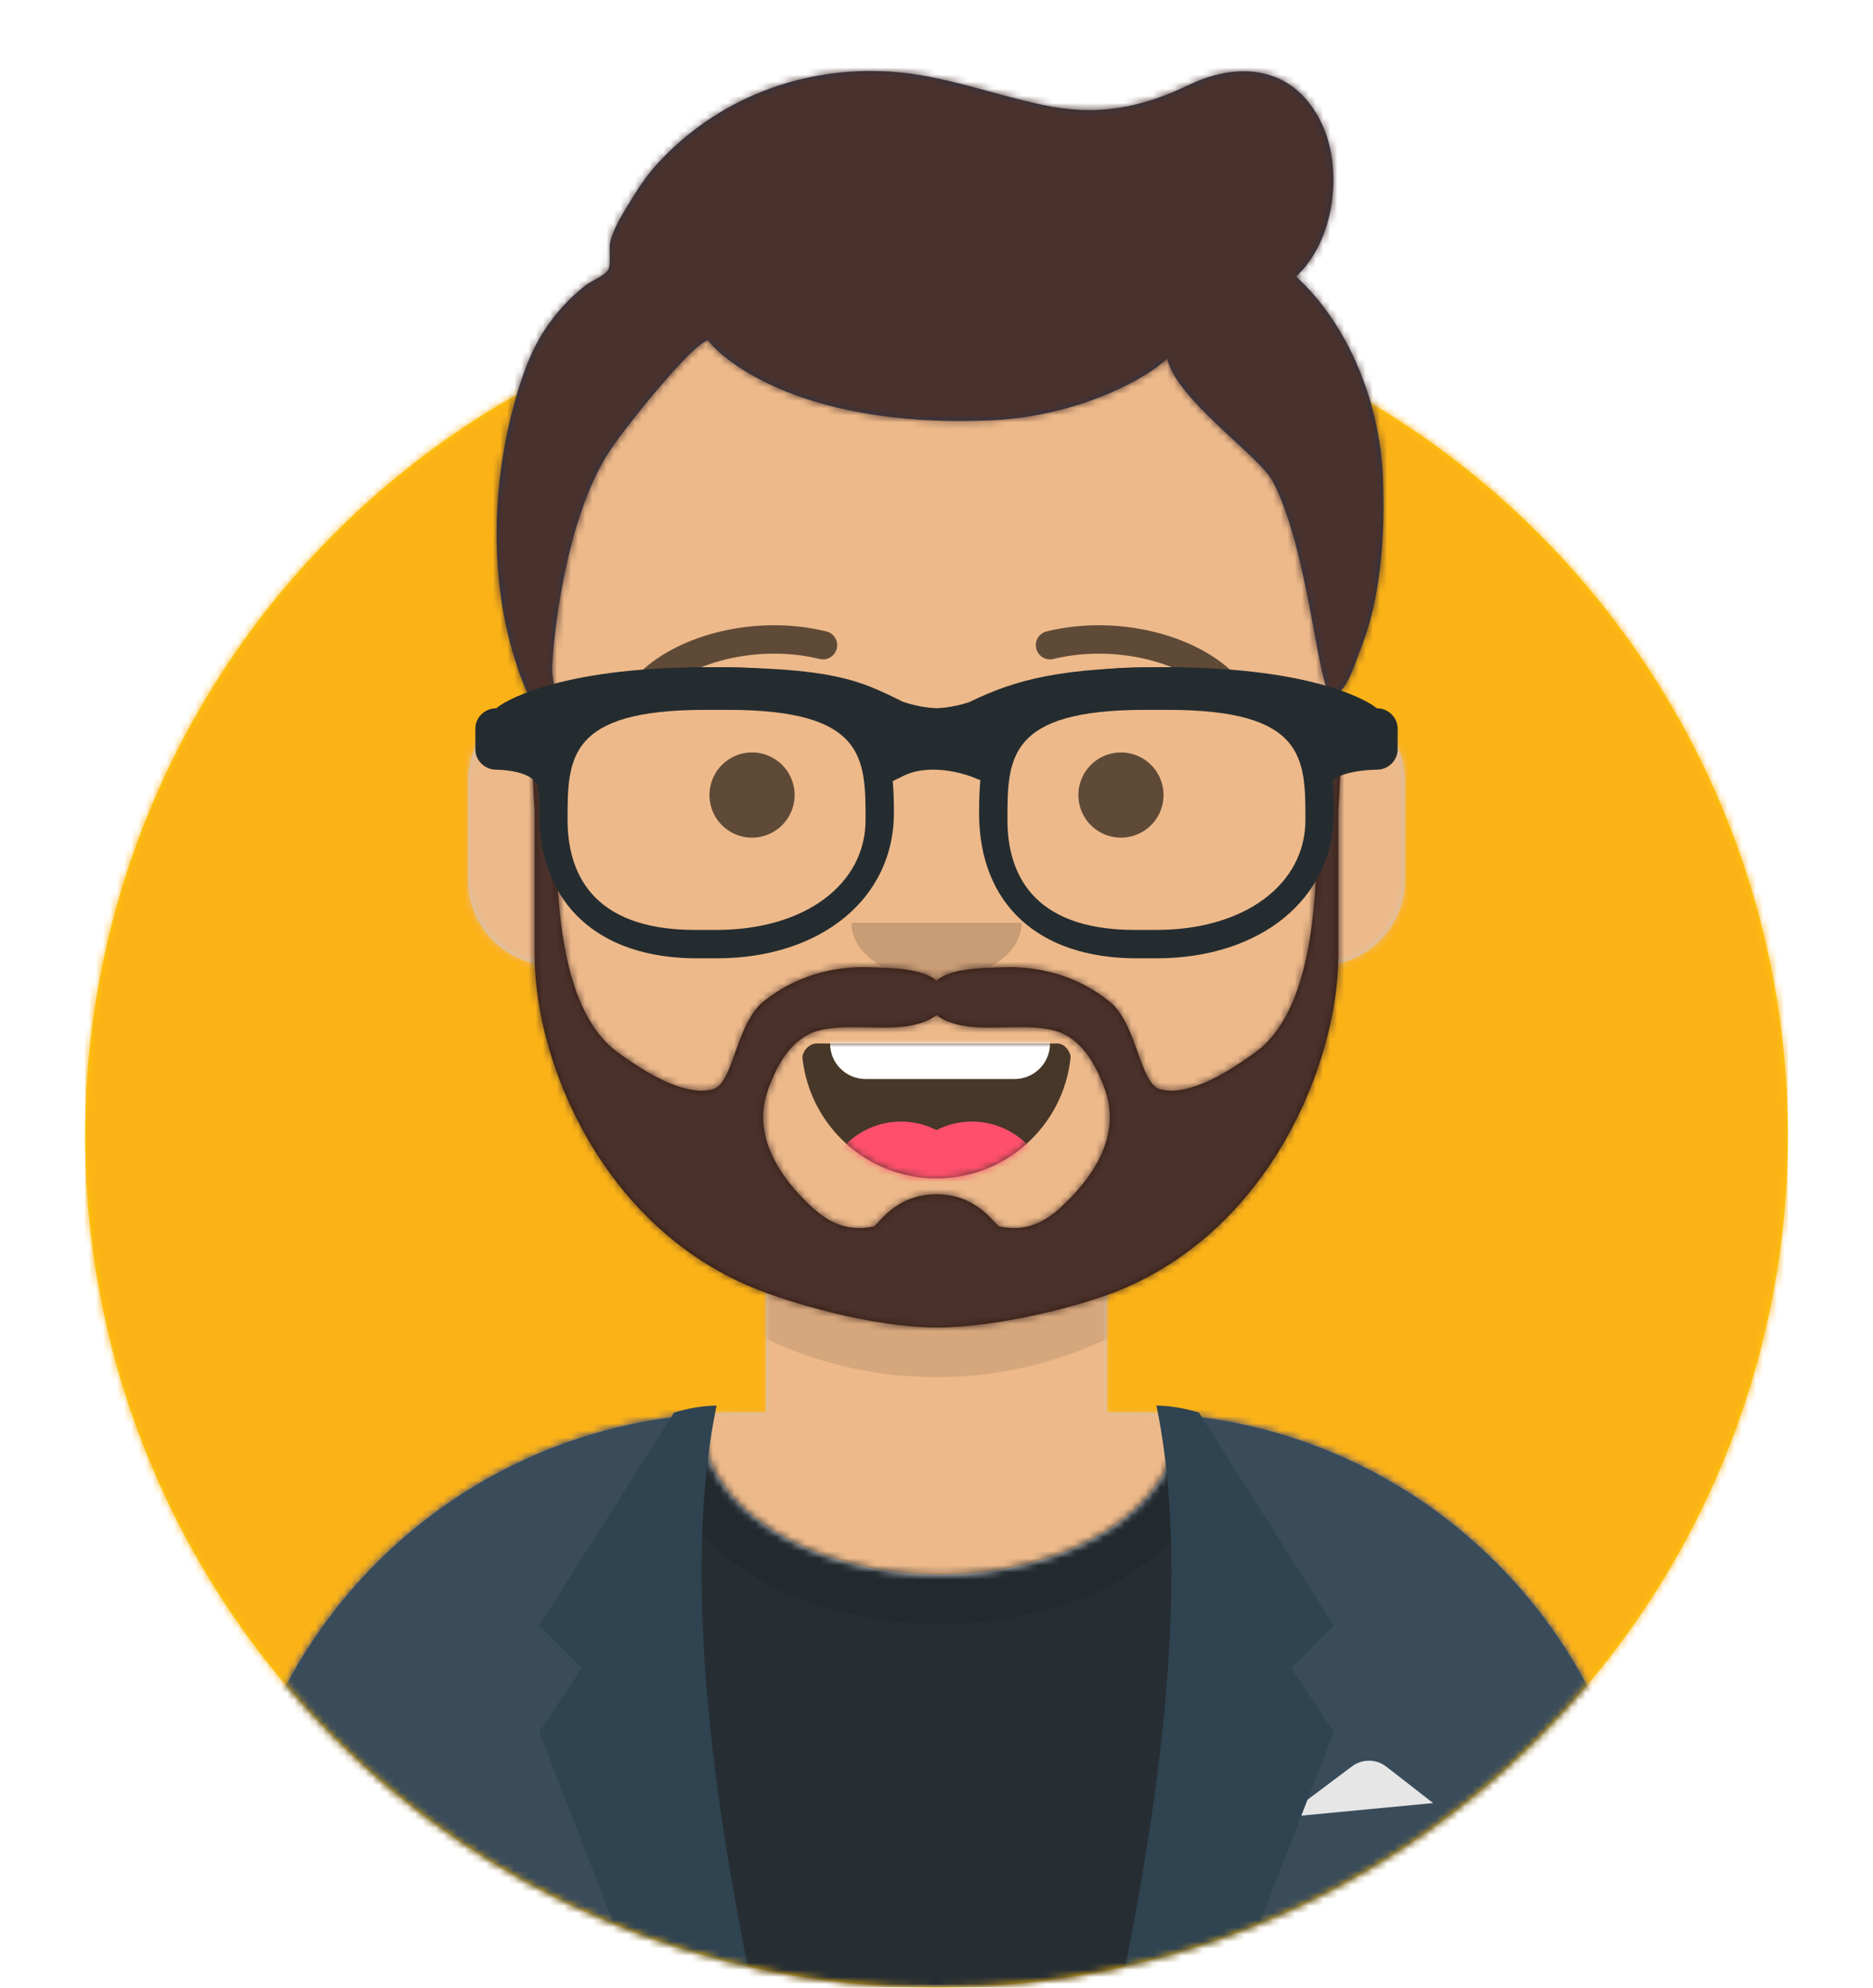 <?xml version="1.0" encoding="UTF-8" standalone="no"?>
<svg
   width="264px"
   height="280px"
   viewBox="0 0 264 280"
   version="1.1"
   id="svg154"
   sodipodi:docname="mike.svg"
   inkscape:version="1.1.2 (0a00cf5339, 2022-02-04)"
   xmlns:inkscape="http://www.inkscape.org/namespaces/inkscape"
   xmlns:sodipodi="http://sodipodi.sourceforge.net/DTD/sodipodi-0.dtd"
   xmlns:xlink="http://www.w3.org/1999/xlink"
   xmlns="http://www.w3.org/2000/svg"
   xmlns:svg="http://www.w3.org/2000/svg">
  <sodipodi:namedview
     id="namedview156"
     pagecolor="#ffffff"
     bordercolor="#666666"
     borderopacity="1.0"
     inkscape:pageshadow="2"
     inkscape:pageopacity="0.0"
     inkscape:pagecheckerboard="0"
     showgrid="false"
     inkscape:zoom="2.5678571"
     inkscape:cx="132.01669"
     inkscape:cy="140"
     inkscape:window-width="2256"
     inkscape:window-height="1433"
     inkscape:window-x="0"
     inkscape:window-y="0"
     inkscape:window-maximized="1"
     inkscape:current-layer="Circle" />
  <desc
     id="desc2">Created with getavataaars.com</desc>
  <defs
     id="defs7">
    <circle
       id="react-path-1"
       cx="120"
       cy="120"
       r="120" />
    <path
       d="M12,160 C12,226.274 65.726,280 132,280 C198.274,280 252,226.274 252,160 L264,160 L264,-1.42108547e-14 L-3.19744231e-14,-1.42108547e-14 L-3.19744231e-14,160 L12,160 Z"
       id="react-path-2" />
    <path
       d="M124,144.611 L124,163 L128,163 L128,163 C167.765,163 200,195.235 200,235 L200,244 L0,244 L0,235 C-4.86974701e-15,195.235 32.235,163 72,163 L72,163 L76,163 L76,144.611 C58.763,136.422 46.372,119.687 44.305,99.881 C38.48,99.058 34,94.052 34,88 L34,74 C34,68.054 38.325,63.118 44,62.166 L44,56 L44,56 C44,25.072 69.072,5.68137151e-15 100,0 L100,0 L100,0 C130.928,-5.68137151e-15 156,25.072 156,56 L156,62.166 C161.675,63.118 166,68.054 166,74 L166,88 C166,94.052 161.52,99.058 155.695,99.881 C153.628,119.687 141.237,136.422 124,144.611 Z"
       id="react-path-3" />
  </defs>
  <g
     transform="translate(-825,-1100)"
     id="Avataaar/Circle"
     style="fill:none;fill-rule:evenodd;stroke:none;stroke-width:1"
     inkscape:label="Avataaar/Circle">
    <g
       transform="translate(825,1100)"
       id="g149">
      <g
         id="Circle"
         stroke-width="1"
         fill-rule="evenodd"
         transform="translate(12,40)">
        <mask
           id="react-mask-4"
           fill="#ffffff">
          <use
             xlink:href="#react-path-1"
             id="use9"
             x="0"
             y="0"
             width="100%"
             height="100%" />
        </mask>
        <path
           id="Circle-Background"
           style="fill:#ffcc00;fill-opacity:1"
           d="M 240,120 A 120,120 0 0 1 120,240 120,120 0 0 1 0,120 120,120 0 0 1 120,0 120,120 0 0 1 240,120 Z" />
        <g
           id="Color/Palette/Blue-01"
           mask="url(#react-mask-4)"
           fill="#65c9ff"
           style="fill:#fbb217;fill-opacity:1">
          <path
             id="🖍Color"
             d="M 0,0 H 240 V 240 H 0 Z"
             inkscape:label="🖍Color"
             style="fill:#fbb217;fill-opacity:1" />
        </g>
      </g>
      <mask
         id="react-mask-5"
         fill="#ffffff">
        <use
           xlink:href="#react-path-2"
           id="use16"
           x="0"
           y="0"
           width="100%"
           height="100%" />
      </mask>
      <g
         id="Mask" />
      <g
         id="Avataaar"
         stroke-width="1"
         fill-rule="evenodd"
         mask="url(#react-mask-5)">
        <g
           id="Body"
           transform="translate(32,36)">
          <mask
             id="react-mask-6"
             fill="#ffffff">
            <use
               xlink:href="#react-path-3"
               id="use20"
               x="0"
               y="0"
               width="100%"
               height="100%" />
          </mask>
          <path
             d="M 124,144.611 V 163 h 4 v 0 c 39.764,0 72,32.236 72,72 v 9 H 0 v -9 c 0,-39.764 32.235,-72 72,-72 v 0 h 4 V 144.611 C 58.763,136.422 46.372,119.687 44.305,99.881 38.48,99.058 34,94.052 34,88 V 74 C 34,68.054 38.325,63.118 44,62.166 V 56 56 C 44,25.072 69.072,0 100,0 v 0 0 c 30.928,0 56,25.072 56,56 v 6.166 c 5.675,0.952 10,5.888 10,11.834 v 14 c 0,6.052 -4.48,11.058 -10.305,11.881 C 153.628,119.687 141.237,136.422 124,144.611 Z"
             id="use23"
             style="fill:#d0c6ac" />
          <g
             id="Skin/👶🏽-03-Brown"
             mask="url(#react-mask-6)"
             fill="#edb98a">
            <g
               id="Color">
              <path
                 id="rect25"
                 d="M 0,0 H 264 V 280 H 0 Z" />
            </g>
          </g>
          <path
             d="m 156,79 v 23 c 0,30.928 -25.072,56 -56,56 -30.928,0 -56,-25.072 -56,-56 V 79 94 c 0,30.928 25.072,56 56,56 30.928,0 56,-25.072 56,-56 z"
             id="Neck-Shadow"
             fill-opacity="0.1"
             fill="#000000"
             mask="url(#react-mask-6)" />
        </g>
        <g
           id="Clothing/Blazer-+-Shirt"
           transform="translate(0,170)">
          <defs
             id="defs32">
            <path
               d="M 133.96,0.295 C 170.936,3.325 200,34.294 200,72.052 V 81 H 0 V 72.052 C 0,33.953 29.592,2.765 67.045,0.22 67.015,0.593 67,0.969 67,1.348 67,13.211 81.998,22.828 100.5,22.828 c 18.502,0 33.5,-9.617 33.5,-21.48 0,-0.353 -0.013,-0.704 -0.04,-1.053 z"
               id="react-path-287" />
          </defs>
          <g
             id="Shirt"
             transform="translate(32,29)">
            <mask
               id="react-mask-288"
               fill="#ffffff">
              <use
                 xlink:href="#react-path-287"
                 id="use34"
                 x="0"
                 y="0"
                 width="100%"
                 height="100%" />
            </mask>
            <path
               d="M 133.96,0.295 C 170.936,3.325 200,34.294 200,72.052 V 81 H 0 V 72.052 C 0,33.953 29.592,2.765 67.045,0.22 67.015,0.593 67,0.969 67,1.348 67,13.211 81.998,22.828 100.5,22.828 c 18.502,0 33.5,-9.617 33.5,-21.48 0,-0.353 -0.013,-0.704 -0.04,-1.053 z"
               id="Clothes"
               style="fill:#e6e6e6" />
            <g
               id="Color/Palette/Black"
               mask="url(#react-mask-288)"
               fill="#262e33">
              <g
                 transform="translate(-32,-29)"
                 id="g40">
                <path
                   id="rect38"
                   d="M 0,0 H 264 V 110 H 0 Z" />
              </g>
            </g>
            <g
               id="Shadowy"
               opacity="0.6"
               mask="url(#react-mask-288)"
               fill-opacity="0.16"
               fill="#000000">
              <g
                 transform="translate(60,-25)"
                 id="Hola-👋🏼">
                <path
                   id="ellipse43"
                   d="M 80.135,27.848 A 39.635,26.914 0 0 1 40.5,54.761 39.635,26.914 0 0 1 0.865,27.848 39.635,26.914 0 0 1 40.5,0.934 39.635,26.914 0 0 1 80.135,27.848 Z" />
              </g>
            </g>
          </g>
          <g
             id="Blazer"
             transform="translate(32,28)">
            <path
               d="M 68.785,1.122 C 30.512,2.804 0,34.365 0,73.052 v 0 V 82 H 69.362 C 65.961,69.92 64,55.709 64,40.5 64,26.173 65.74,12.731 68.785,1.122 Z M 131.638,82 H 200 V 73.052 C 200,34.707 170.025,3.363 132.229,1.174 135.265,12.771 137,26.194 137,40.5 c 0,15.209 -1.961,29.42 -5.362,41.5 z"
               id="Saco"
               fill="#3a4c5a" />
            <path
               d="m 149,58 9.556,-7.167 v 0 c 1.443,-1.082 3.432,-1.065 4.856,0.043 L 170,56 Z"
               id="Pocket-hanky"
               fill="#e6e6e6" />
            <path
               d="m 69,0 c -4,19.333 -2.333,46.667 5,82 H 58 L 44,46 50,37 44,31 63,1 c 2.028,-0.631 4.028,-0.964 6,-1 z"
               id="Wing"
               fill="#2f4351" />
            <path
               d="m 151,0 c -4,19.333 -2.333,46.667 5,82 h -16 l -14,-36 6,-9 -6,-6 19,-30 c 2.028,-0.631 4.028,-0.964 6,-1 z"
               id="path51"
               fill="#2f4351"
               transform="matrix(-1,0,0,1,282,0)" />
          </g>
        </g>
        <g
           id="Face"
           transform="translate(76,82)"
           fill="#000000">
          <g
             id="Mouth/Smile"
             transform="translate(2,52)">
            <defs
               id="defs56">
              <path
                 d="M 35.118,15.128 C 36.176,24.62 44.226,32 54,32 63.804,32 71.874,24.574 72.892,15.04 72.974,14.273 72.117,13 71.043,13 c -14.894,0 -26.305,0 -33.956,0 -1.08,0 -2.075,1.178 -1.969,2.128 z"
                 id="react-path-255" />
            </defs>
            <mask
               id="react-mask-256"
               fill="#ffffff">
              <use
                 xlink:href="#react-path-255"
                 id="use58"
                 x="0"
                 y="0"
                 width="100%"
                 height="100%" />
            </mask>
            <path
               d="M 35.118,15.128 C 36.176,24.62 44.226,32 54,32 63.804,32 71.874,24.574 72.892,15.04 72.974,14.273 72.117,13 71.043,13 c -14.894,0 -26.305,0 -33.956,0 -1.08,0 -2.075,1.178 -1.969,2.128 z"
               id="Mouth"
               style="fill:#000000;fill-opacity:0.7;fill-rule:evenodd" />
            <path
               id="Teeth"
               mask="url(#react-mask-256)"
               style="fill:#ffffff"
               d="m 44,2 h 21 c 2.77,0 5,2.23 5,5 v 6 c 0,2.77 -2.23,5 -5,5 H 44 c -2.77,0 -5,-2.23 -5,-5 V 7 c 0,-2.77 2.23,-5 5,-5 z" />
            <g
               id="Tongue"
               stroke-width="1"
               fill-rule="evenodd"
               mask="url(#react-mask-256)"
               fill="#ff4f6d">
              <g
                 transform="translate(38,24)"
                 id="g67">
                <path
                   id="circle63"
                   d="M 22,11 A 11,11 0 0 1 11,22 11,11 0 0 1 0,11 11,11 0 0 1 11,0 11,11 0 0 1 22,11 Z" />
                <path
                   id="circle65"
                   d="M 32,11 A 11,11 0 0 1 21,22 11,11 0 0 1 10,11 11,11 0 0 1 21,0 11,11 0 0 1 32,11 Z" />
              </g>
            </g>
          </g>
          <g
             id="Nose/Default"
             transform="translate(28,40)"
             fill-opacity="0.16">
            <path
               d="m 16,8 c 0,4.418 5.373,8 12,8 v 0 c 6.627,0 12,-3.582 12,-8"
               id="Nose" />
          </g>
          <g
             id="Eyes/Default-😀"
             transform="translate(0,8)"
             fill-opacity="0.6">
            <path
               id="Eye"
               d="m 36,22 a 6,6 0 0 1 -6,6 6,6 0 0 1 -6,-6 6,6 0 0 1 6,-6 6,6 0 0 1 6,6 z" />
            <path
               id="circle74"
               d="m 88,22 a 6,6 0 0 1 -6,6 6,6 0 0 1 -6,-6 6,6 0 0 1 6,-6 6,6 0 0 1 6,6 z" />
          </g>
          <g
             id="Eyebrow/Outline/Default"
             fill-opacity="0.6">
            <g
               id="I-Browse"
               transform="translate(12,6)">
              <path
                 d="M 3.63,11.159 C 7.545,5.65 18.278,2.561 27.523,4.831 28.596,5.095 29.679,4.439 29.942,3.366 30.206,2.293 29.55,1.21 28.477,0.947 17.74,-1.69 5.312,1.887 0.37,8.841 -0.27,9.742 -0.059,10.99 0.841,11.63 1.742,12.27 2.99,12.059 3.63,11.159 Z"
                 id="Eyebrow"
                 fill-rule="nonzero" />
              <path
                 d="M 61.63,11.159 C 65.545,5.65 76.278,2.561 85.523,4.831 86.596,5.095 87.679,4.439 87.942,3.366 88.206,2.293 87.55,1.21 86.477,0.947 75.74,-1.69 63.312,1.887 58.37,8.841 c -0.64,0.9 -0.429,2.149 0.472,2.789 0.9,0.64 2.149,0.429 2.789,-0.472 z"
                 id="path78"
                 fill-rule="nonzero"
                 transform="matrix(-1,0,0,1,146,0)" />
            </g>
          </g>
        </g>
        <g
           id="Top"
           stroke-width="1"
           fill-rule="evenodd">
          <defs
             id="defs96">
            <rect
               id="react-path-237"
               x="0"
               y="0"
               width="264"
               height="280" />
            <path
               d="m 183.68,38.949 c 5.406,-4.95 6.708,-14.987 3.638,-21.499 -3.768,-7.995 -11.416,-8.997 -18.745,-5.481 -6.908,3.315 -13.057,4.419 -20.622,2.813 -7.259,-1.541 -14.145,-4.259 -21.647,-4.705 -12.325,-0.733 -24.3,3.838 -32.7,13.053 -1.603,1.758 -2.894,3.768 -4.115,5.805 -0.977,1.63 -2.078,3.379 -2.493,5.258 -0.198,0.893 0.17,3.098 -0.275,3.83 -0.481,0.79 -2.296,1.515 -3.069,2.102 -1.567,1.189 -2.924,2.53 -4.18,4.047 -2.666,3.222 -4.134,6.587 -5.368,10.572 -4.103,13.245 -4.451,28.998 0.853,42.004 0.707,1.734 2.898,5.352 4.186,1.638 0.255,-0.734 -0.335,-3.194 -0.333,-3.935 0.005,-2.72 1.506,-20.729 8.047,-30.817 2.129,-3.284 11.973,-15.581 13.983,-15.679 1.065,1.693 11.88,12.509 39.943,11.241 12.662,-0.572 22.399,-6.261 24.737,-8.727 1.029,5.533 12.992,13.816 14.815,17.224 5.266,9.845 6.434,30.304 8.445,30.265 2.01,-0.038 3.453,-5.238 3.867,-6.23 3.072,-7.375 3.595,-16.632 3.267,-24.559 -0.427,-10.202 -4.638,-21.226 -12.235,-28.22 z"
               id="react-path-236" />
            <filter
               x="-0.008"
               y="-0.02"
               width="1.015"
               height="1.08"
               filterUnits="objectBoundingBox"
               id="react-filter-233">
              <feOffset
                 dx="0"
                 dy="2"
                 in="SourceAlpha"
                 result="shadowOffsetOuter1"
                 id="feOffset85" />
              <feColorMatrix
                 values="0 0 0 0 0   0 0 0 0 0   0 0 0 0 0  0 0 0 0.16 0"
                 type="matrix"
                 in="shadowOffsetOuter1"
                 result="shadowMatrixOuter1"
                 id="feColorMatrix87" />
              <feMerge
                 id="feMerge93">
                <feMergeNode
                   in="shadowMatrixOuter1"
                   id="feMergeNode89" />
                <feMergeNode
                   in="SourceGraphic"
                   id="feMergeNode91" />
              </feMerge>
            </filter>
          </defs>
          <mask
             id="react-mask-235"
             fill="#ffffff">
            <use
               xlink:href="#react-path-237"
               id="use98"
               x="0"
               y="0"
               width="100%"
               height="100%" />
          </mask>
          <g
             id="g101" />
          <g
             id="Top/Short-Hair/Short-Waved"
             mask="url(#react-mask-235)">
            <g
               transform="translate(-1)"
               id="g144">
              <g
                 id="Facial-Hair/Beard-Light"
                 transform="translate(49,72)">
                <defs
                   id="defs104">
                  <path
                     d="m 101.428,98.169 c -2.514,2.294 -5.191,3.326 -8.575,2.604 -0.582,-0.124 -2.957,-4.538 -8.853,-4.538 -5.897,0 -8.27,4.414 -8.853,4.538 -3.384,0.721 -6.062,-0.31 -8.575,-2.604 -4.725,-4.313 -8.655,-10.26 -6.293,-16.749 1.231,-3.382 3.232,-7.095 6.873,-8.173 3.888,-1.15 9.346,-0.002 13.264,-0.788 1.269,-0.255 2.656,-0.707 3.585,-1.458 0.929,0.751 2.316,1.204 3.585,1.458 3.918,0.786 9.377,-0.363 13.264,0.788 3.641,1.078 5.642,4.791 6.873,8.173 2.361,6.489 -1.568,12.436 -6.294,16.749 M 140.081,26 c -3.41,8.4 -2.093,18.858 -2.724,27.676 -0.513,7.167 -2.02,17.91 -8.384,22.539 -3.255,2.367 -9.178,6.345 -13.431,5.236 -2.927,-0.764 -3.24,-9.16 -7.087,-12.303 -4.364,-3.565 -9.812,-5.131 -15.306,-4.889 -2.371,0.104 -7.165,0.08 -9.149,1.903 -1.984,-1.823 -6.778,-1.798 -9.149,-1.903 -5.494,-0.242 -10.943,1.324 -15.306,4.889 -3.847,3.143 -4.159,11.539 -7.086,12.303 -4.252,1.11 -10.176,-2.869 -13.431,-5.236 C 32.662,71.586 31.156,60.843 30.643,53.676 30.012,44.858 31.329,34.4 27.919,26 c -1.659,0 -0.565,16.129 -0.565,16.129 V 62.485 c 0.032,15.288 9.581,38.17 30.754,46.908 5.178,2.137 16.907,5.607 25.892,5.607 8.985,0 20.714,-3.14 25.892,-5.277 21.173,-8.738 30.722,-31.95 30.754,-47.238 V 42.129 c 0,0 1.094,-16.129 -0.565,-16.129"
                     id="react-path-239" />
                </defs>
                <mask
                   id="react-mask-238"
                   fill="#ffffff">
                  <use
                     xlink:href="#react-path-239"
                     id="use106"
                     x="0"
                     y="0"
                     width="100%"
                     height="100%" />
                </mask>
                <path
                   d="m 101.428,98.169 c -2.514,2.294 -5.191,3.326 -8.575,2.604 -0.582,-0.124 -2.957,-4.538 -8.853,-4.538 -5.897,0 -8.27,4.414 -8.853,4.538 -3.384,0.721 -6.062,-0.31 -8.575,-2.604 -4.725,-4.313 -8.655,-10.26 -6.293,-16.749 1.231,-3.382 3.232,-7.095 6.873,-8.173 3.888,-1.15 9.346,-0.002 13.264,-0.788 1.269,-0.255 2.656,-0.707 3.585,-1.458 0.929,0.751 2.316,1.204 3.585,1.458 3.918,0.786 9.377,-0.363 13.264,0.788 3.641,1.078 5.642,4.791 6.873,8.173 2.361,6.489 -1.568,12.436 -6.294,16.749 M 140.081,26 c -3.41,8.4 -2.093,18.858 -2.724,27.676 -0.513,7.167 -2.02,17.91 -8.384,22.539 -3.255,2.367 -9.178,6.345 -13.431,5.236 -2.927,-0.764 -3.24,-9.16 -7.087,-12.303 -4.364,-3.565 -9.812,-5.131 -15.306,-4.889 -2.371,0.104 -7.165,0.08 -9.149,1.903 -1.984,-1.823 -6.778,-1.798 -9.149,-1.903 -5.494,-0.242 -10.943,1.324 -15.306,4.889 -3.847,3.143 -4.159,11.539 -7.086,12.303 -4.252,1.11 -10.176,-2.869 -13.431,-5.236 C 32.662,71.586 31.156,60.843 30.643,53.676 30.012,44.858 31.329,34.4 27.919,26 c -1.659,0 -0.565,16.129 -0.565,16.129 V 62.485 c 0.032,15.288 9.581,38.17 30.754,46.908 5.178,2.137 16.907,5.607 25.892,5.607 8.985,0 20.714,-3.14 25.892,-5.277 21.173,-8.738 30.722,-31.95 30.754,-47.238 V 42.129 c 0,0 1.094,-16.129 -0.565,-16.129"
                   id="Lite-Beard"
                   style="fill:#331b0c;fill-rule:evenodd" />
                <g
                   id="Color/Hair/Brown"
                   mask="url(#react-mask-238)"
                   fill="#4a312c">
                  <g
                     transform="translate(-32)"
                     id="g112">
                    <path
                       id="rect110"
                       d="M 0,0 H 264 V 244 H 0 Z" />
                  </g>
                </g>
              </g>
              <mask
                 id="react-mask-234"
                 fill="#ffffff">
                <use
                   xlink:href="#react-path-236"
                   id="use116"
                   x="0"
                   y="0"
                   width="100%"
                   height="100%" />
              </mask>
              <path
                 d="m 183.68,38.949 c 5.406,-4.95 6.708,-14.987 3.638,-21.499 -3.768,-7.995 -11.416,-8.997 -18.745,-5.481 -6.908,3.315 -13.057,4.419 -20.622,2.813 -7.259,-1.541 -14.145,-4.259 -21.647,-4.705 -12.325,-0.733 -24.3,3.838 -32.7,13.053 -1.603,1.758 -2.894,3.768 -4.115,5.805 -0.977,1.63 -2.078,3.379 -2.493,5.258 -0.198,0.893 0.17,3.098 -0.275,3.83 -0.481,0.79 -2.296,1.515 -3.069,2.102 -1.567,1.189 -2.924,2.53 -4.18,4.047 -2.666,3.222 -4.134,6.587 -5.368,10.572 -4.103,13.245 -4.451,28.998 0.853,42.004 0.707,1.734 2.898,5.352 4.186,1.638 0.255,-0.734 -0.335,-3.194 -0.333,-3.935 0.005,-2.72 1.506,-20.729 8.047,-30.817 2.129,-3.284 11.973,-15.581 13.983,-15.679 1.065,1.693 11.88,12.509 39.943,11.241 12.662,-0.572 22.399,-6.261 24.737,-8.727 1.029,5.533 12.992,13.816 14.815,17.224 5.266,9.845 6.434,30.304 8.445,30.265 2.01,-0.038 3.453,-5.238 3.867,-6.23 3.072,-7.375 3.595,-16.632 3.267,-24.559 -0.427,-10.202 -4.638,-21.226 -12.235,-28.22 z"
                 id="Short-Hair"
                 style="fill:#28354b;fill-rule:evenodd;stroke:none" />
              <g
                 id="g124"
                 mask="url(#react-mask-234)"
                 fill="#4a312c">
                <g
                   id="g122">
                  <path
                     id="rect120"
                     d="M 0,0 H 264 V 280 H 0 Z" />
                </g>
              </g>
              <g
                 id="Top/_Resources/Prescription-02"
                 fill="none"
                 transform="translate(62,85)"
                 stroke-width="1">
                <defs
                   id="defs137">
                  <filter
                     x="0"
                     y="0"
                     width="1"
                     height="1.049"
                     filterUnits="objectBoundingBox"
                     id="react-filter-301">
                    <feOffset
                       dx="0"
                       dy="2"
                       in="SourceAlpha"
                       result="shadowOffsetOuter1"
                       id="feOffset126" />
                    <feColorMatrix
                       values="0 0 0 0 0   0 0 0 0 0   0 0 0 0 0  0 0 0 0.2 0"
                       type="matrix"
                       in="shadowOffsetOuter1"
                       result="shadowMatrixOuter1"
                       id="feColorMatrix128" />
                    <feMerge
                       id="feMerge134">
                      <feMergeNode
                         in="shadowMatrixOuter1"
                         id="feMergeNode130" />
                      <feMergeNode
                         in="SourceGraphic"
                         id="feMergeNode132" />
                    </feMerge>
                  </filter>
                </defs>
                <g
                   id="Wayfarers"
                   filter="url(#react-filter-301)"
                   transform="translate(6,7)"
                   fill="#252c2f">
                  <path
                     d="M 34,41 H 31.242 C 17.315,41 9,33.336 9,20.5 9,10.127 10.817,0 32.53,0 h 2.94 C 57.183,0 59,10.127 59,20.5 59,32.569 48.721,41 34,41 Z M 32.385,6 C 13,6 13,12.841 13,21.502 13,28.572 16.116,37 30.971,37 H 34 C 46.365,37 55,30.627 55,21.502 55,12.841 55,6 35.615,6 Z"
                     id="Left"
                     fill-rule="nonzero" />
                  <path
                     d="M 96,41 H 93.242 C 79.315,41 71,33.336 71,20.5 71,10.127 72.817,0 94.53,0 h 2.94 C 119.183,0 121,10.127 121,20.5 121,32.569 110.721,41 96,41 Z M 94.385,6 C 75,6 75,12.841 75,21.502 75,28.572 78.119,37 92.971,37 H 96 c 12.365,0 21,-6.373 21,-15.498 C 117,12.841 117,6 97.615,6 Z"
                     id="Right"
                     fill-rule="nonzero" />
                  <path
                     d="M 2.955,5.772 C 3.646,5.096 11.21,0 32.5,0 50.351,0 54.13,1.853 59.85,4.652 l 0.419,0.207 c 0.398,0.141 2.431,0.831 4.81,0.907 C 67.246,5.673 69.1,5.085 69.642,4.897 76.17,1.722 82.561,0 97.5,0 c 21.29,0 28.854,5.096 29.545,5.772 1.634,0 2.955,1.29 2.955,2.886 v 2.886 c 0,1.596 -1.321,2.886 -2.955,2.886 0,0 -6.901,0 -6.901,2.886 0,2.886 -1.962,-4.176 -1.962,-5.772 V 8.732 C 114.579,7.353 108.128,4.786 97.5,4.786 c -11.842,0 -17.739,2.1 -22.798,4.185 l 0.057,0.136 -0.003,1.986 -2.217,5.35 -2.739,-1.083 c -0.245,-0.097 -0.772,-0.27 -1.504,-0.451 -2.04,-0.503 -4.137,-0.656 -5.992,-0.276 -0.68,0.14 -1.312,0.349 -1.891,0.632 L 57.77,16.558 55.127,11.396 55.244,9.102 55.325,8.907 C 50.962,6.874 46.939,4.786 32.5,4.786 c -10.628,0 -17.078,2.566 -20.682,3.945 v 2.812 c 0,1.596 -2.955,8.657 -2.955,5.772 0,-2.886 -5.909,-2.886 -5.909,-2.886 C 1.324,14.429 0,13.139 0,11.543 V 8.657 C 0,7.062 1.324,5.772 2.955,5.772 Z"
                     id="Stuff"
                     fill-rule="nonzero" />
                </g>
              </g>
            </g>
          </g>
        </g>
      </g>
    </g>
  </g>
</svg>
